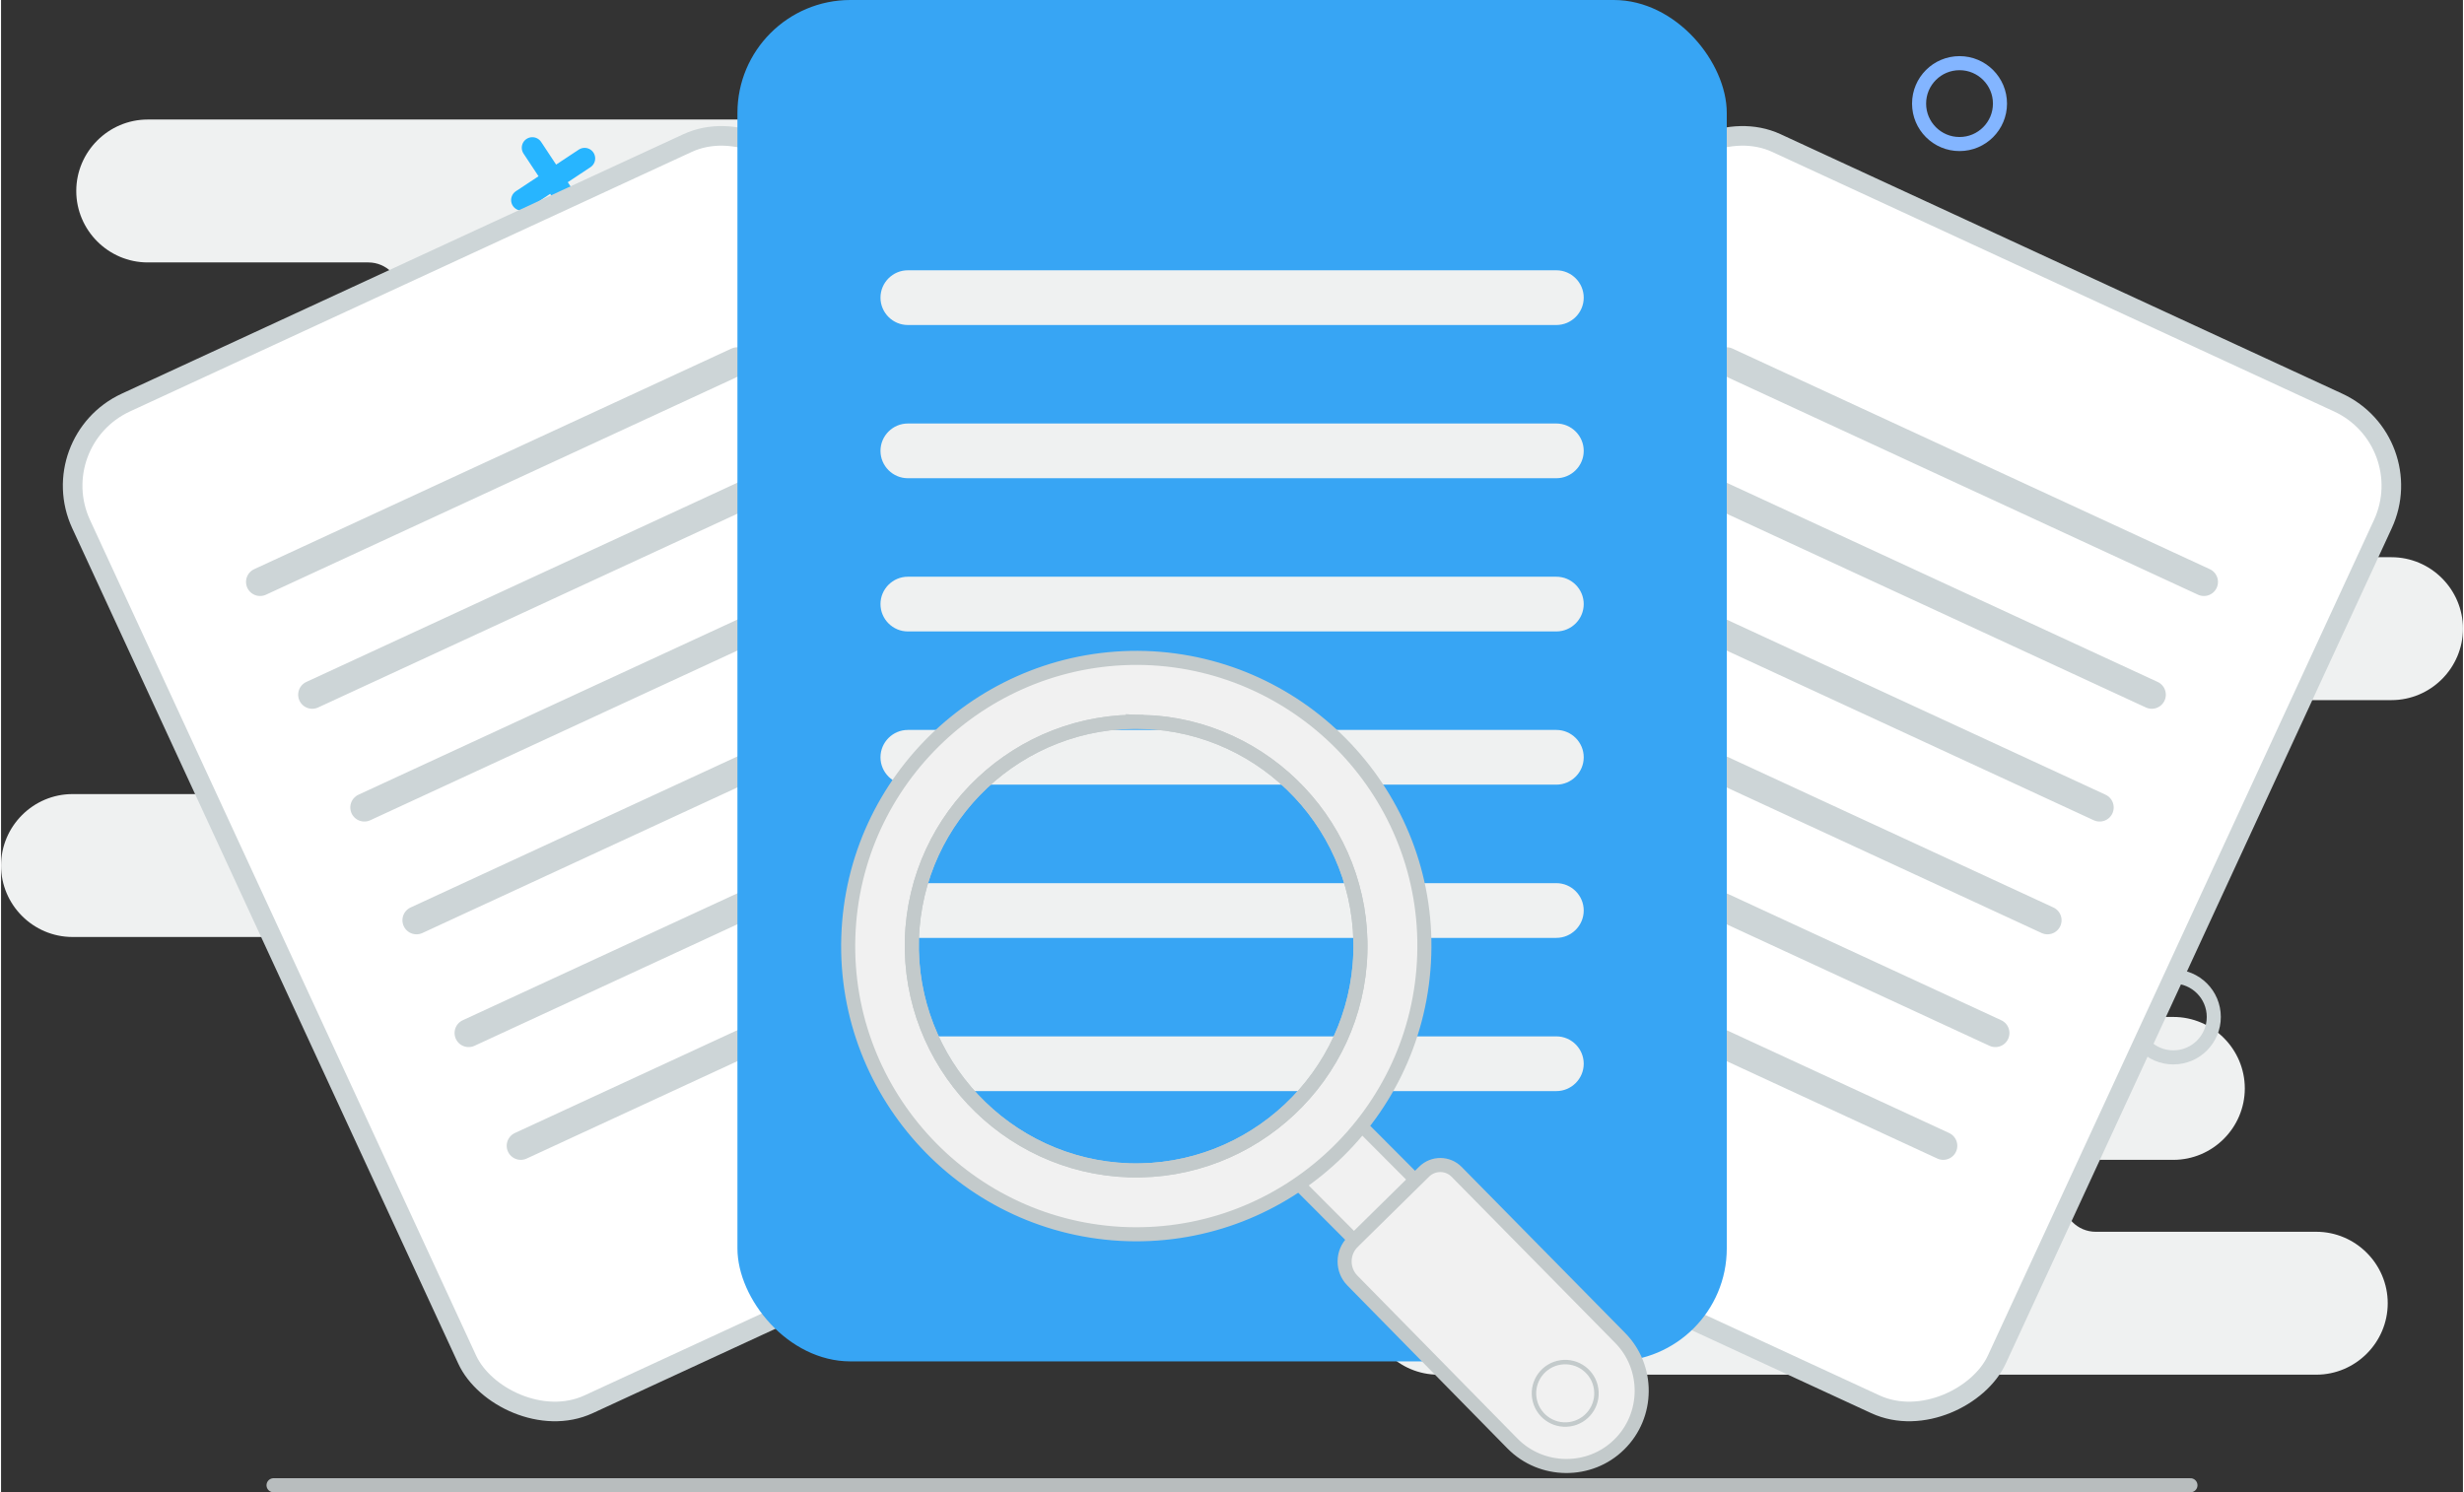 <svg xmlns="http://www.w3.org/2000/svg" width="350" height="212" fill-rule="evenodd" clip-rule="evenodd" viewBox="0 0 1236.312 749.489"><rect x="0" y="0" width="1236.312" height="749.489" fill="#333333" stroke="none"/><g><g><g><line x1="136.84" x2="1099.472" y1="745.956" y2="745.956" fill="none" stroke="#b8bdbe" stroke-linecap="round" stroke-linejoin="round" stroke-miterlimit="2.613" stroke-width="7.065"></line><g><g><path fill="#eff1f1" d="M145.433 167.926l39.01 0c9.063,0 16.454,-7.392 16.454,-16.455l0 -3.212c0,-9.065 -7.392,-16.457 -16.454,-16.457l-110.782 0c-19.738,0 -35.886,-16.147 -35.886,-35.886l0 0c0,-19.737 16.147,-35.886 35.886,-35.886l345.175 0c19.739,0 35.885,16.149 35.885,35.886l0 0c0,19.739 -16.151,35.886 -35.885,35.886l-95.714 0c-9.06,0 -16.456,7.394 -16.456,16.457l0 3.212c0,9.063 7.393,16.455 16.456,16.455l228.391 0c19.737,0 35.886,16.148 35.886,35.886l0 0c0,19.737 -16.15,35.886 -35.886,35.886l-102.287 0c-9.063,0 -16.457,7.394 -16.457,16.455l0 3.21c0,9.065 7.394,16.457 16.457,16.457l372.377 0c23.893,0 43.441,19.549 43.441,43.44l0 0.002c0,23.891 -19.549,43.441 -43.441,43.441l-248.331 0c-9.062,0 -16.455,7.394 -16.455,16.455l0 3.211c0,9.062 7.392,16.456 16.455,16.456l41.513 0c19.738,0 35.887,16.149 35.887,35.886l0 0c0,19.737 -16.149,35.886 -35.887,35.886l-129.922 0c-9.062,0 -16.456,7.393 -16.456,16.456l0 3.211c0,9.063 7.394,16.454 16.456,16.454l371.681 0c19.738,0 35.886,16.149 35.886,35.887l0 0c0,19.738 -16.149,35.886 -35.886,35.886l-613.889 0c-19.736,0 -35.886,-16.148 -35.886,-35.886l0 0c0,-19.738 16.149,-35.887 35.886,-35.887l6.211 0c9.063,0 16.454,-7.391 16.454,-16.454l0 -3.211c0,-9.063 -7.392,-16.456 -16.454,-16.456l-212.98 0c-19.736,0 -35.886,-16.149 -35.886,-35.886l0 0c0,-19.737 16.149,-35.886 35.886,-35.886l398.707 0c9.062,0 16.455,-7.393 16.455,-16.456l0 -3.211c0,-9.062 -7.393,-16.455 -16.455,-16.455l-160.726 0c-23.892,0 -43.441,-19.548 -43.441,-43.441l0 -0.002c0,-23.892 19.548,-43.44 43.441,-43.44l36.678 0c9.064,0 16.456,-7.392 16.456,-16.457l0 -3.21c0,-9.062 -7.393,-16.455 -16.456,-16.455l-165.112 0c-19.736,0 -35.886,-16.149 -35.886,-35.886l0 0c0,-19.738 16.149,-35.886 35.886,-35.886z"></path><path fill="#eff1f1" d="M1090.879 582.527l-39.011 0c-9.062,0 -16.454,7.392 -16.454,16.455l0 3.212c0,9.065 7.393,16.456 16.454,16.456l110.783 0c19.737,0 35.886,16.148 35.886,35.887l0 0c0,19.737 -16.148,35.886 -35.886,35.886l-440.887 0c-19.738,0 -35.886,-16.149 -35.886,-35.886l0 0c0,-19.739 16.15,-35.887 35.886,-35.887l191.425 0c9.062,0 16.456,-7.391 16.456,-16.456l0 -3.212c0,-9.063 -7.392,-16.455 -16.456,-16.455l-228.391 0c-19.737,0 -35.886,-16.148 -35.886,-35.886l0 0c0,-19.738 16.15,-35.886 35.886,-35.886l102.288 0c9.063,0 16.456,-7.394 16.456,-16.455l0 -3.211c0,-9.064 -7.393,-16.456 -16.456,-16.456l-372.378 0c-23.893,0 -43.441,-19.549 -43.441,-43.441l0 -0.002c0,-23.89 19.549,-43.439 43.441,-43.439l248.331 0c9.062,0 16.456,-7.395 16.456,-16.457l0 -3.21c0,-9.061 -7.393,-16.456 -16.456,-16.456l-41.513 0c-19.737,0 -35.886,-16.148 -35.886,-35.886l0 0c0,-19.737 16.149,-35.886 35.886,-35.886l129.922 0c9.063,0 16.456,-7.393 16.456,-16.455l0 -3.212c0,-9.063 -7.393,-16.455 -16.456,-16.455l-371.681 0c-19.737,0 -35.886,-16.148 -35.886,-35.886l0 0c0,-19.737 16.15,-35.886 35.886,-35.886l684.562 0c19.737,0 35.887,16.149 35.887,35.886l0 0c0,19.738 -16.15,35.886 -35.887,35.886l-76.883 0c-9.062,0 -16.455,7.393 -16.455,16.455l0 3.212c0,9.062 7.393,16.455 16.455,16.455l212.979 0c19.737,0 35.887,16.149 35.887,35.886l0 0c0,19.738 -16.149,35.886 -35.887,35.886l-398.706 0c-9.063,0 -16.455,7.393 -16.455,16.456l0 3.21c0,9.063 7.392,16.457 16.455,16.457l160.725 0c23.892,0 43.441,19.548 43.441,43.439l0 0.002c0,23.893 -19.548,43.441 -43.441,43.441l-36.678 0c-9.063,0 -16.456,7.392 -16.456,16.456l0 3.211c0,9.062 7.394,16.455 16.456,16.455l165.113 0c19.736,0 35.886,16.148 35.886,35.886l0 0c0,19.738 -16.149,35.886 -35.886,35.886z"></path></g><path fill="none" stroke="#27b5ff" stroke-linecap="round" stroke-linejoin="round" stroke-miterlimit="2.613" stroke-width="10.597" d="M293.062 79.556l-31.619 20.916m5.351-26.268l20.917 31.62M364.921 643.032l-31.618 20.916m5.35-26.268l20.917 31.62M1019.508 614.043l-31.619 20.916m5.351-26.267l20.917 31.619"></path><circle cx="166.378" cy="297.423" r="20.31" fill="none" stroke="#83b5ff" stroke-miterlimit="2.613" stroke-width="7.065"></circle><circle cx="983.505" cy="52.033" r="20.31" fill="none" stroke="#83b5ff" stroke-miterlimit="2.613" stroke-width="7.065"></circle><circle cx="199.265" cy="522.648" r="20.31" fill="none" stroke="#cdd5d7" stroke-miterlimit="2.613" stroke-width="7.065"></circle><circle cx="1090.878" cy="510.756" r="20.31" fill="none" stroke="#cdd5d7" stroke-miterlimit="2.613" stroke-width="7.065"></circle><polygon fill="#2993f5" points="92.373 194.271 126.72 213.352 92.373 242.928"></polygon><polygon fill="#cdd5d7" points="987.447 219.405 1021.794 238.487 987.447 268.063"></polygon></g></g><g><g><rect width="578.415" height="796.036" fill="#fff" stroke="#cdd5d7" stroke-miterlimit="22.926" stroke-width="14.129" rx="66.056" ry="66.056" transform="matrix(.632 -.292 .292 .632 20.917 221.47)"></rect><path fill="none" stroke="#cdd5d7" stroke-linecap="round" stroke-linejoin="round" stroke-miterlimit="22.926" stroke-width="14.129" d="M130.086 292.271l239.698 -110.799m-108.796 393.988l239.699 -110.799m-265.879 54.161l239.698 -110.798m-265.879 54.16l239.698 -110.798m-265.878 54.16l239.698 -110.798m-265.878 54.161l239.698 -110.799"></path></g><g><rect width="578.415" height="796.036" fill="#fff" stroke="#cdd5d7" stroke-miterlimit="22.926" stroke-width="14.129" rx="66.056" ry="66.056" transform="matrix(-.632 -.292 -.292 .632 1215.39 221.47)"></rect><path fill="none" stroke="#cdd5d7" stroke-linecap="round" stroke-linejoin="round" stroke-miterlimit="22.926" stroke-width="14.129" d="M1106.224 292.271l-239.698 -110.799m108.797 393.988l-239.698 -110.799m265.879 54.161l-239.7 -110.798m265.879 54.16l-239.698 -110.798m265.879 54.16l-239.698 -110.798m265.879 54.161l-239.7 -110.799"></path></g><g><rect width="496.821" height="683.744" x="369.798" fill="#37a5f4" rx="56.738" ry="56.738"></rect><path fill="#eff1f1" d="M455.373 135.751l325.671 0c7.559,0 13.741,6.182 13.741,13.74l0 0.001c0,7.558 -6.182,13.741 -13.741,13.741l-325.671 0c-7.557,0 -13.74,-6.183 -13.74,-13.741l0 -0.001c0,-7.558 6.183,-13.74 13.74,-13.74zm0 384.76l325.671 0c7.559,0 13.741,6.183 13.741,13.741l0 0.001c0,7.559 -6.182,13.741 -13.741,13.741l-325.671 0c-7.557,0 -13.74,-6.182 -13.74,-13.741l0 -0.001c0,-7.558 6.183,-13.741 13.74,-13.741zm0 -76.952l325.671 0c7.559,0 13.741,6.183 13.741,13.741l0 0.001c0,7.558 -6.182,13.741 -13.741,13.741l-325.671 0c-7.557,0 -13.74,-6.183 -13.74,-13.741l0 -0.001c0,-7.558 6.183,-13.741 13.74,-13.741zm0 -76.952l325.671 0c7.559,0 13.741,6.182 13.741,13.741l0 0.001c0,7.558 -6.182,13.741 -13.741,13.741l-325.671 0c-7.557,0 -13.74,-6.183 -13.74,-13.741l0 -0.001c0,-7.559 6.183,-13.741 13.74,-13.741zm0 -76.953l325.671 0c7.559,0 13.741,6.183 13.741,13.741l0 0.001c0,7.559 -6.182,13.742 -13.741,13.742l-325.671 0c-7.557,0 -13.74,-6.183 -13.74,-13.742l0 -0.001c0,-7.558 6.183,-13.741 13.74,-13.741zm0 -76.952l325.671 0c7.559,0 13.741,6.183 13.741,13.741l0 0.001c0,7.558 -6.182,13.741 -13.741,13.741l-325.671 0c-7.557,0 -13.74,-6.183 -13.74,-13.741l0 -0.001c0,-7.558 6.183,-13.741 13.74,-13.741z"></path></g><g><rect width="48.14" height="62.884" fill="#f1f1f1" stroke="#c3cacb" stroke-miterlimit="22.926" stroke-width="7.065" transform="matrix(.64 -.624 .631 .633 647.913 591.062)"></rect><path fill="#f1f1f1" stroke="#c3cacb" stroke-miterlimit="22.926" stroke-width="7.065" d="M678.776 623.771l35.869-35.306c4.525-4.488 11.893-4.483 16.401.175l82.004 83.296c14.594 14.77 14.472 38.94-.431 53.554l0 0c-14.769 14.594-38.959 14.338-53.553-.431l-80.433-81.891c-5.293-5.36-5.217-14.104.143-19.397l0 0zM574.555 330.47c-79.624-2.32-146.643 60.502-149.077 140.278-2.473 79.507 60.349 146.528 140.143 149.095 79.777 2.434 146.642-60.502 149.077-140.277 2.587-79.663-60.483-146.509-140.143-149.096zm-1.005 32.078c-62.094-1.9-114.245 46.995-116.147 109.088-1.787 61.941 47.109 114.094 109.088 116.148 62.094 1.902 114.227-47.127 116.128-109.222 1.902-62.096-47.108-114.092-109.069-116.014z"></path><circle r="49.611" fill="#f1f1f1" stroke="#c3cacb" stroke-miterlimit="22.926" stroke-width="7.065" transform="matrix(.313 -.046 .046 .313 785.489 699.786)"></circle><path fill="none" stroke="#c3cacb" stroke-miterlimit="22.926" stroke-width="7.065" d="M573.55 362.548c-62.093,-1.901 -114.245,46.995 -116.147,109.088 -1.787,61.942 47.109,114.093 109.088,116.148 62.095,1.901 114.227,-47.128 116.129,-109.222 1.901,-62.095 -47.109,-114.093 -109.07,-116.014z"></path></g></g></g></g></svg>